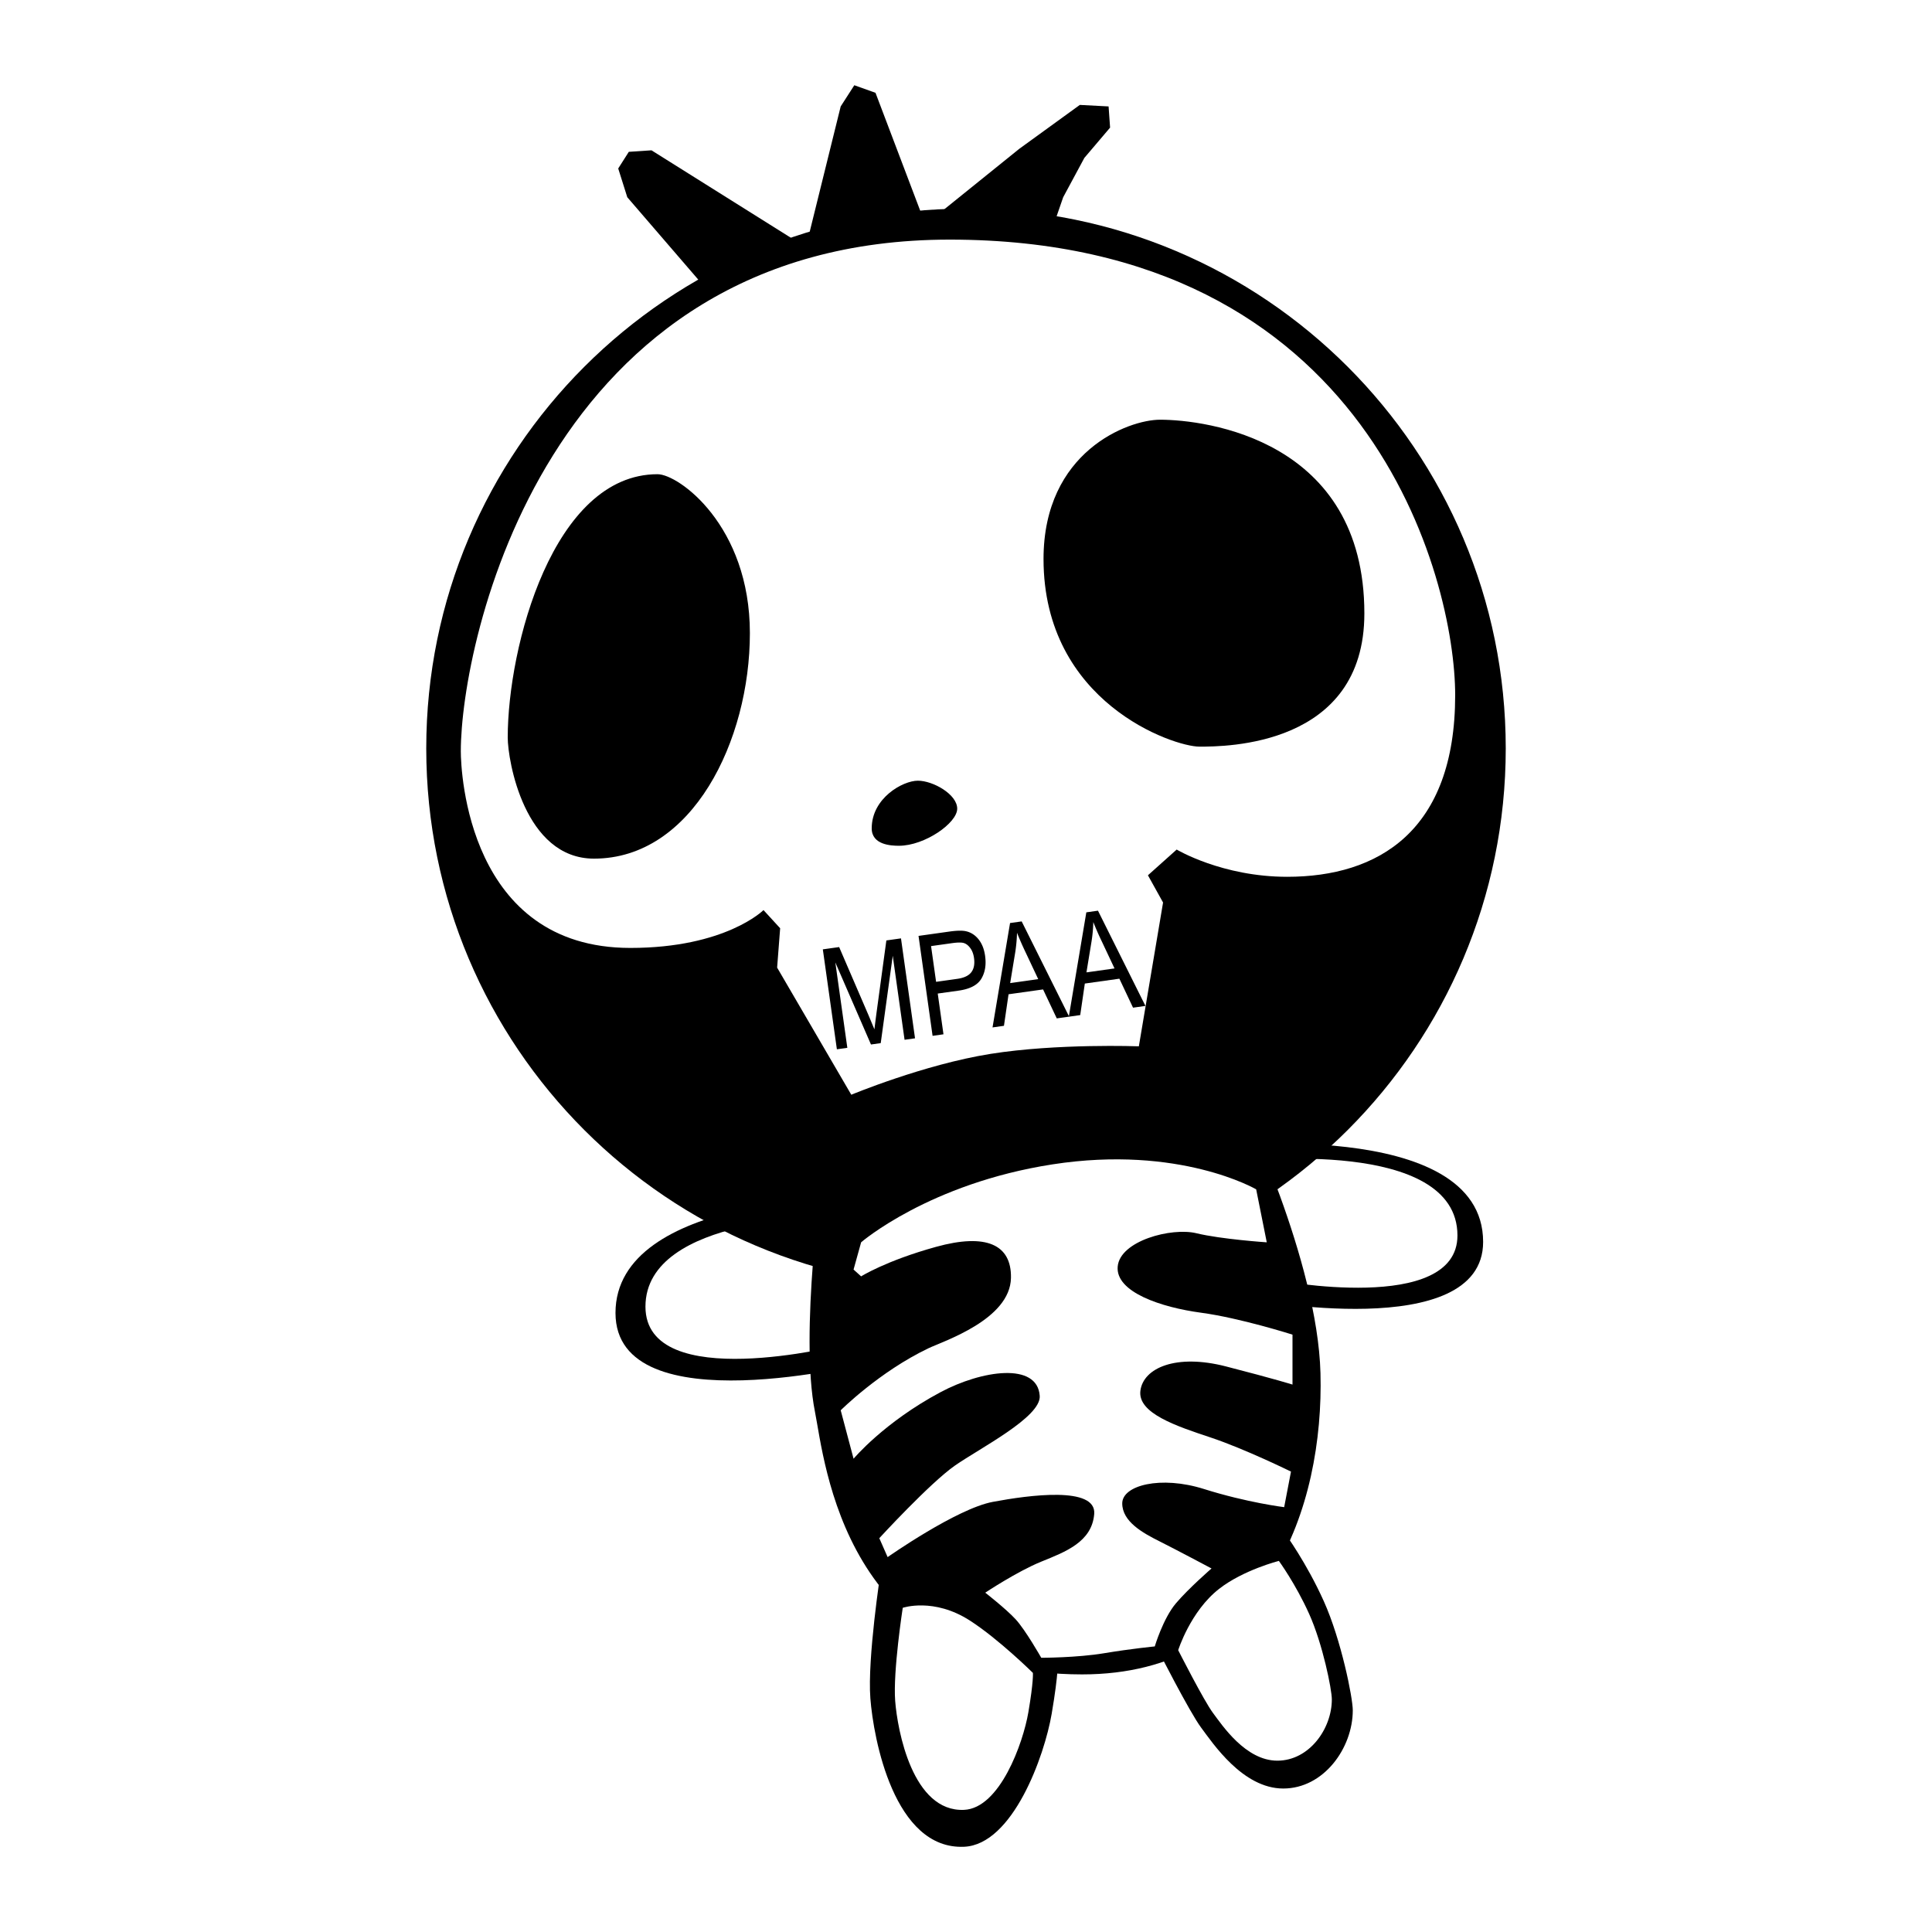 <svg xmlns="http://www.w3.org/2000/svg" width="2500" height="2500" viewBox="0 0 192.756 192.756"><g fill-rule="evenodd" clip-rule="evenodd"><path fill="#fff" d="M0 0h192.756v192.756H0V0z"/><path d="M85.743 119.402s-24.335-.213-24.335 11.591c0 11.324 25.329 4.952 25.329 4.952l-.994-16.543zM120.771 114.419s27.201-3.098 27.201 9.486c0 10.164-23.232 5.711-23.232 5.711l-3.969-15.197z"/><path d="M83.217 121.398s-18.82-.165-18.82 8.964c0 8.758 19.589 3.83 19.589 3.83l-.769-12.794zM124.193 115.866s21.217-2.416 21.217 7.399c0 7.928-18.121 4.454-18.121 4.454l-3.096-11.853z" fill="#fff"/><path d="M82.064 117.074s-2.311 16.004-.755 23.783c.981 4.907 2.869 26.198 26.652 26.198 18.572 0 24.135-16.839 23.783-30.049-.303-11.325-7.854-26.879-7.854-26.879l-41.826 6.947z"/><path d="M87.864 156.814s-1.335 8.632-1.027 12.64c.309 4.008 2.364 15.106 9.352 14.798 4.853-.214 8.015-9.043 8.736-13.257.719-4.213.615-5.343.615-5.343s-4.588-4.542-8.531-7.091c-4.931-3.185-9.145-1.747-9.145-1.747zM120.613 156.574c-3.652 2.853-5.203 7.803-5.203 7.803s3.275 6.454 4.432 7.995c1.156 1.542 4.143 6.069 8.189 6.069 4.045 0 6.936-4.046 6.936-7.803 0-1.256-1.156-7.032-2.891-10.886-1.732-3.853-3.852-6.743-3.852-6.743s-4.529 1.157-7.611 3.565zM71.041 29.493l-8.457-9.815-.905-2.868 1.057-1.662L65 14.997l15.403 9.664 3.473-14.043 1.359-2.114 2.114.755 4.983 13.137 9.363-7.55 6.039-4.379 2.87.151.15 2.114-2.566 3.02-2.114 3.926-1.512 4.379-33.521 5.436z"/><path d="M48.225 74.667c0-26.594 21.558-48.153 48.152-48.153 26.595 0 48.154 21.559 48.154 48.153 0 26.595-21.559 48.153-48.154 48.153-26.594 0-48.152-21.558-48.152-48.153z"/><path d="M42.527 74.667c0-29.741 24.11-53.851 53.851-53.851 29.742 0 53.851 24.109 53.851 53.851s-24.109 53.851-53.851 53.851c-29.741 0-53.851-24.11-53.851-53.851z"/><path d="M45.975 74.945c0 2.114.755 19.63 16.912 19.63 9.513 0 13.288-3.775 13.288-3.775l1.661 1.812-.302 3.926 7.399 12.684s7.248-3.02 13.891-4.076c6.645-1.058 14.799-.755 14.799-.755l2.416-14.346-1.51-2.718 2.869-2.567s4.529 2.718 11.023 2.718c9.061 0 16.762-4.53 16.762-18.121 0-11.476-8.457-45.451-50.435-45.451-40.468 0-48.773 40.318-48.773 51.039z" fill="#fff"/><path d="M91.577 77.89c-1.51 0-4.606 1.736-4.606 4.756 0 1.661 1.963 1.736 2.718 1.736 2.567 0 5.812-2.265 5.812-3.699s-2.414-2.793-3.924-2.793zM65.605 47.312c2.114 0 9.211 5.134 9.211 15.855s-5.738 22.499-15.553 22.499c-6.946 0-8.607-9.815-8.607-12.08 0-9.06 4.53-26.274 14.949-26.274zM115.738 41.875c4.529 0 20.385 1.963 20.385 19.329 0 13.288-13.893 13.288-16.459 13.288-2.568 0-15.551-4.379-15.551-18.724 0-10.721 8.453-13.893 11.625-13.893z"/><path d="M105.016 116.168c-12.32 1.907-19.101 7.777-19.101 7.777l-.755 2.718.755.68s2.479-1.564 7.475-2.945c4.996-1.381 7.535-.239 7.474 3.096-.074 4.152-6.716 6.301-8.229 7.021-4.908 2.341-8.758 6.191-8.758 6.191l1.284 4.832s3.02-3.624 8.683-6.644c4.095-2.185 9.664-3.021 9.89.377.141 2.109-5.965 5.21-8.456 6.946-2.492 1.736-7.55 7.248-7.55 7.248l.831 1.888s6.871-4.832 10.494-5.512c3.625-.68 10.344-1.586 10.117 1.208-.227 2.793-2.867 3.775-5.283 4.756-2.416.982-5.588 3.096-5.588 3.096s2.039 1.586 3.02 2.643c.982 1.058 2.568 3.852 2.568 3.852s3.547 0 6.266-.453 5.059-.68 5.059-.68.83-2.794 2.113-4.304 3.549-3.474 3.549-3.474-3.549-1.887-5.209-2.718c-1.66-.83-3.699-1.963-3.699-3.774 0-1.812 3.85-2.794 8.154-1.435 4.303 1.358 8.002 1.812 8.002 1.812l.68-3.549s-4.605-2.265-8.002-3.397c-3.398-1.132-7.324-2.416-7.021-4.681.301-2.265 3.547-3.699 8.531-2.416 4.982 1.283 6.643 1.812 6.643 1.812v-4.982s-5.209-1.661-9.135-2.189-8.531-2.039-8.305-4.605c.227-2.567 5.359-3.927 7.852-3.322 2.492.604 7.021.906 7.021.906l-1.057-5.286c-.003-.002-7.628-4.456-20.313-2.493zM90.067 160.412s-.981 6.342-.755 9.286 1.736 11.099 6.871 10.872c3.565-.157 5.89-6.644 6.417-9.739.529-3.096.453-3.926.453-3.926s-3.371-3.337-6.268-5.21c-3.622-2.341-6.718-1.283-6.718-1.283zM121.627 158.524c-2.863 2.236-4.078 6.115-4.078 6.115s2.568 5.059 3.473 6.267c.906 1.208 3.248 4.757 6.418 4.757 3.172 0 5.438-3.171 5.438-6.115 0-.984-.906-5.512-2.266-8.532s-3.02-5.285-3.02-5.285-3.549.906-5.965 2.793z" fill="#fff"/><path d="M83.496 104.687l-1.402-9.97 1.628-.228 2.926 6.788.594 1.421c.043-.381.114-.934.21-1.659l.981-7.212 1.459-.205 1.401 9.971-1.044.146-1.179-8.382-1.199 8.716-.973.137-3.557-8.188 1.198 8.519-1.043.146zM93.044 103.346l-1.402-9.971 3.082-.433c.726-.102 1.27-.114 1.633-.036.495.106.917.372 1.264.799.346.426.568.979.662 1.657.127.896 0 1.658-.377 2.289-.379.629-1.13 1.023-2.253 1.182l-2.094.294.572 4.065-1.087.154zm.35-5.389l2.114-.297c.667-.094 1.133-.313 1.398-.658.265-.345.357-.82.271-1.429-.057-.395-.179-.722-.371-.982-.191-.259-.402-.427-.632-.5-.23-.074-.626-.072-1.188.007l-2.094.294.502 3.565zM99.025 102.506l1.748-10.414 1.16-.163 4.736 9.501-1.236.174-1.365-2.889-3.445.483-.459 3.146-1.139.162zm1.76-4.423l2.799-.394-1.244-2.641a31.874 31.874 0 0 1-.873-1.986 14.918 14.918 0 0 1-.18 1.968l-.502 3.053z"/><path d="M106.635 101.437l1.748-10.413 1.162-.164 4.736 9.502-1.238.174-1.363-2.891-3.447.484-.459 3.146-1.139.162zm1.76-4.423l2.801-.393-1.244-2.642a29.635 29.635 0 0 1-.873-1.986c-.016.654-.076 1.31-.182 1.968l-.502 3.053z"/></g></svg>